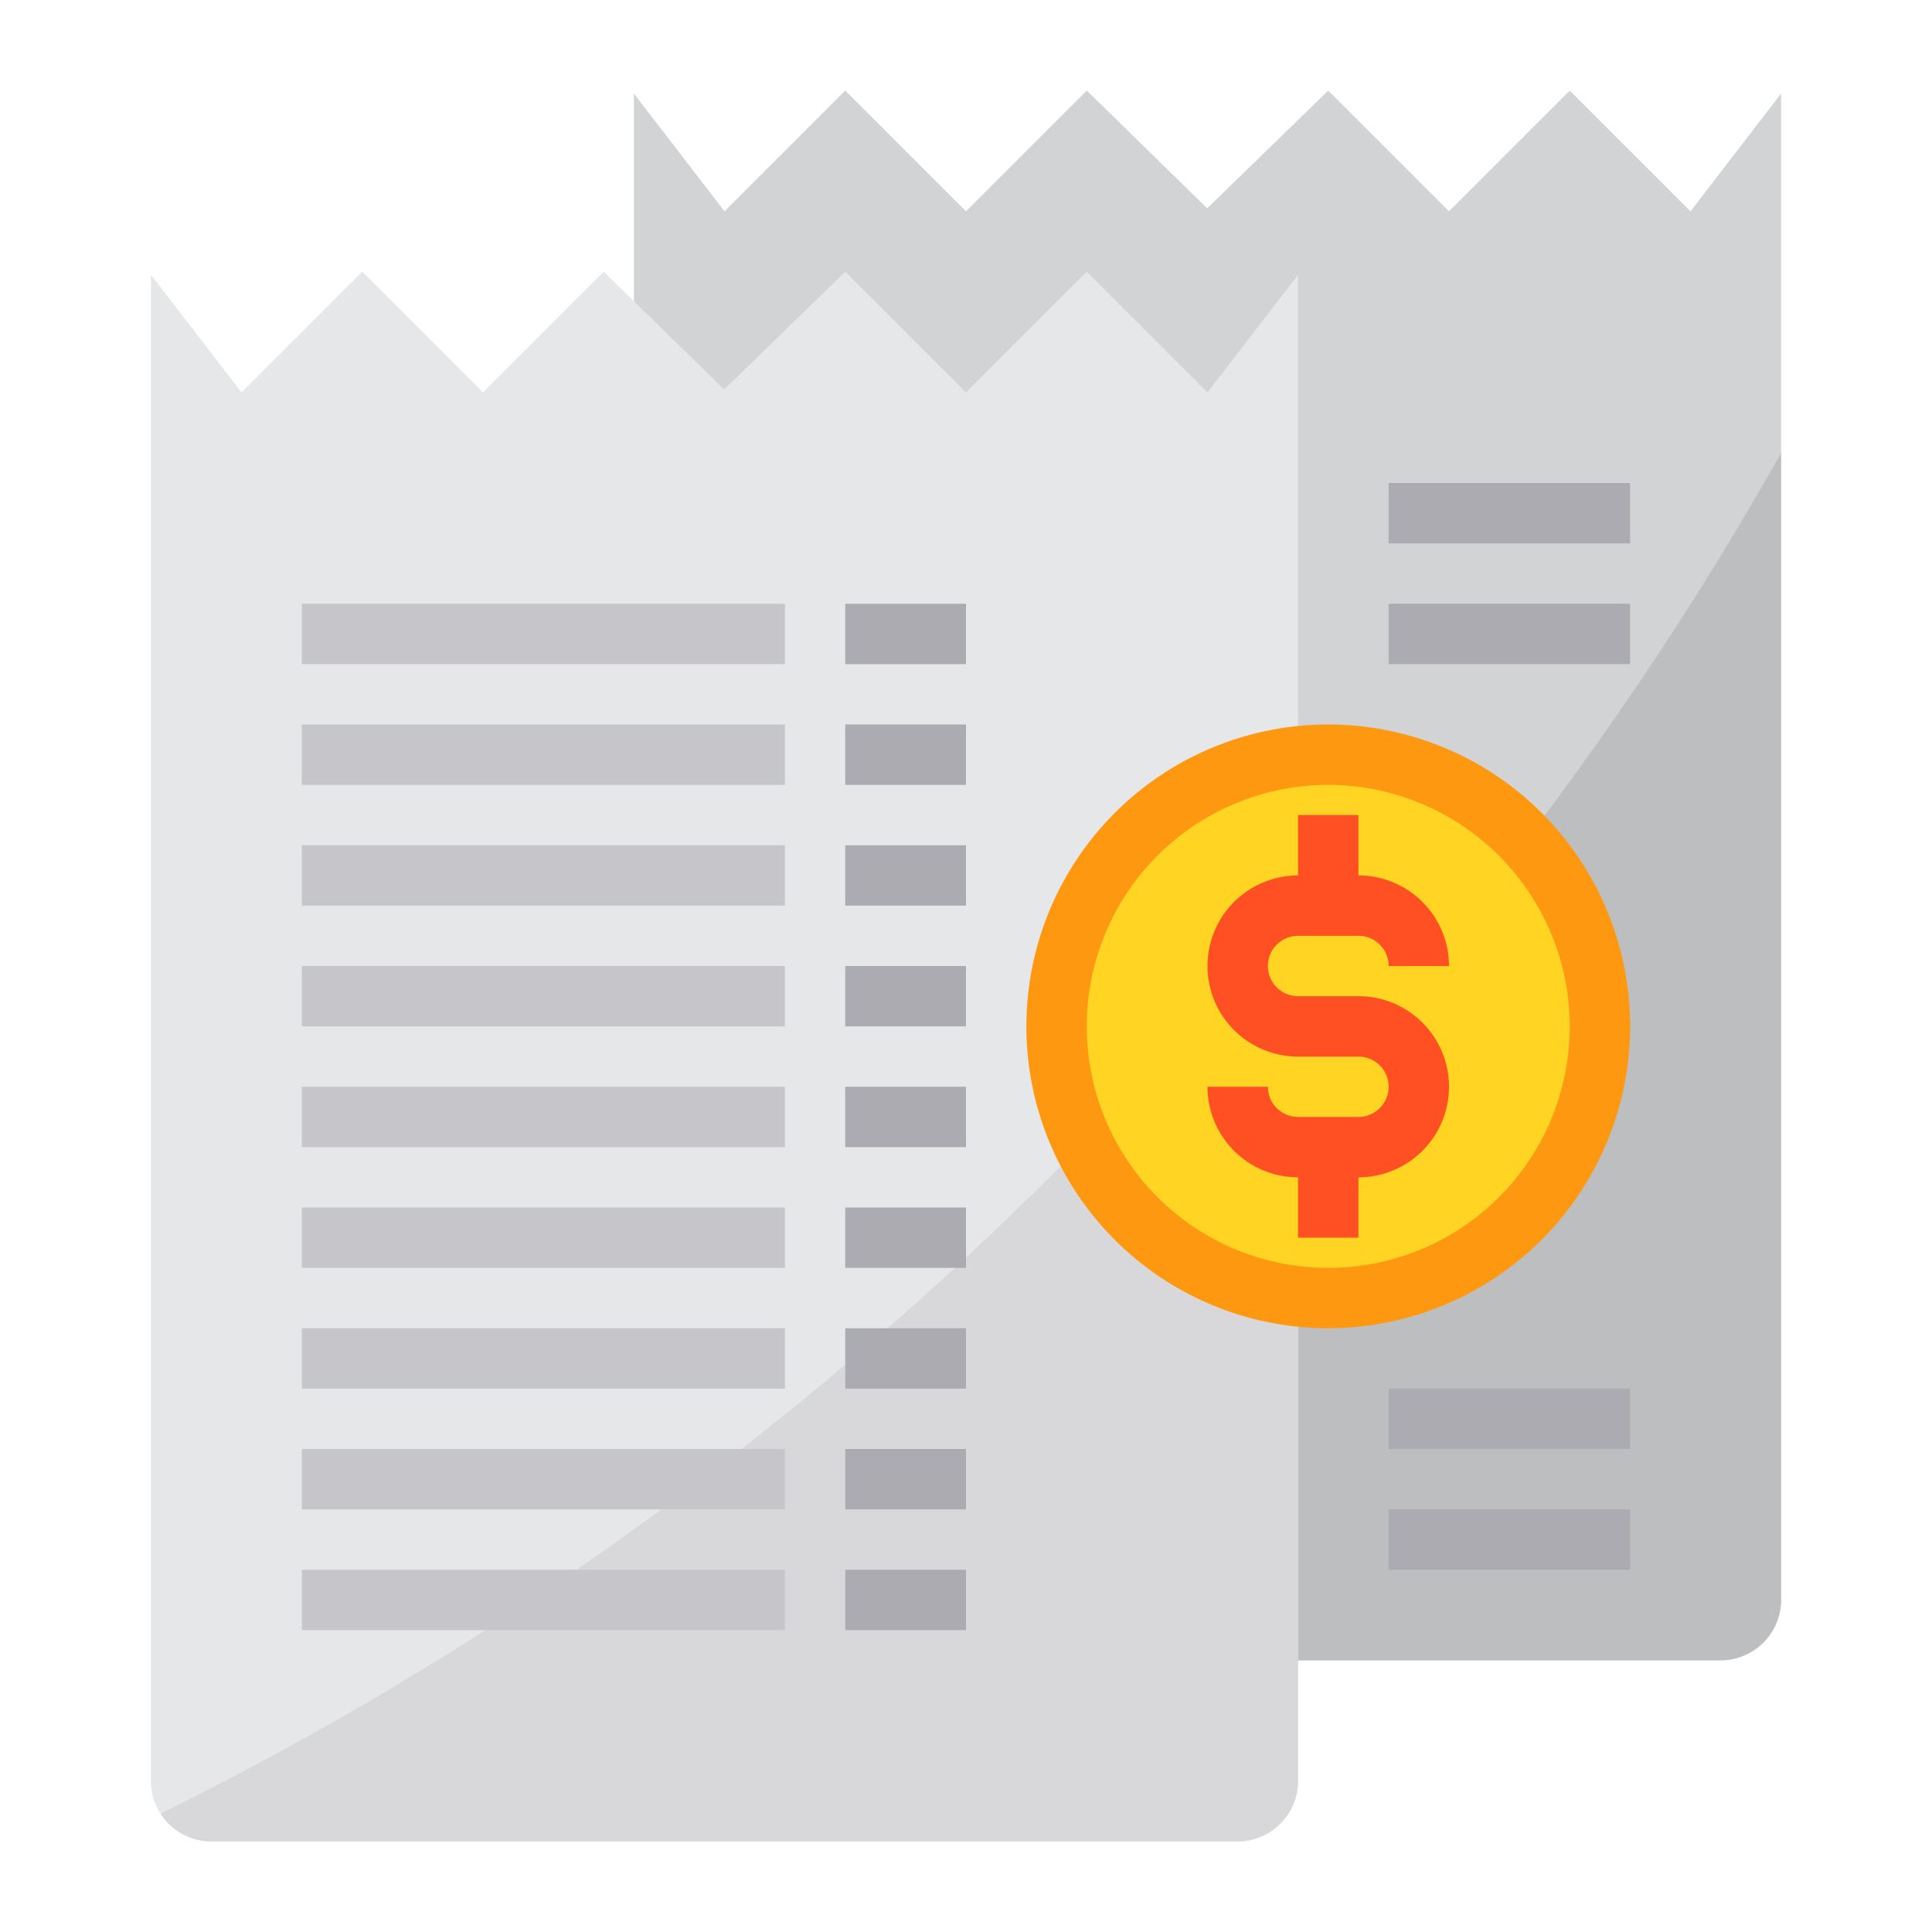 <svg height="512" viewBox="0 0 64 64" width="512" xmlns="http://www.w3.org/2000/svg"><g id="Bill-5" data-name="Bill"><path d="m59 3.1v49.9a2.006 2.006 0 0 1 -2 2h-34a2 2 0 0 1 -1.47-.65 1.967 1.967 0 0 1 -.53-1.35v-49.9l3 3.9 4-4 4 4 4-4 3.99 3.9 4.01-3.9 4 4 4-4 4 4z" fill="#d1d3d4"/><path d="m59 15.01v37.99a2.006 2.006 0 0 1 -2 2h-34a2 2 0 0 1 -1.47-.65 110.8 110.8 0 0 0 37.47-39.34z" fill="#bcbec0"/><path d="m43 9.1v49.9a2.006 2.006 0 0 1 -2 2h-34a2 2 0 0 1 -1.68-.92 1.906 1.906 0 0 1 -.32-1.08v-49.9l3 3.9 4-4 4 4 4-4 1 .98 2.99 2.92 4.01-3.9 4 4 4-4 4 4z" fill="#e6e7e8"/><path d="m43 29.84v29.16a2.006 2.006 0 0 1 -2 2h-34a2 2 0 0 1 -1.68-.92 112.168 112.168 0 0 0 37.68-30.24z" fill="#d8d7da"/><path d="m44 25a8.262 8.262 0 0 0 -1 .06 9 9 0 0 0 0 17.88 8.262 8.262 0 0 0 1 .06 9 9 0 0 0 0-18z" fill="#ffd422"/><path d="m10 20h16v2h-16z" fill="#c6c5ca"/><path d="m28 20h4v2h-4z" fill="#acabb1"/><path d="m10 24h16v2h-16z" fill="#c6c5ca"/><path d="m28 24h4v2h-4z" fill="#acabb1"/><path d="m10 28h16v2h-16z" fill="#c6c5ca"/><path d="m28 28h4v2h-4z" fill="#acabb1"/><path d="m10 32h16v2h-16z" fill="#c6c5ca"/><path d="m28 32h4v2h-4z" fill="#acabb1"/><path d="m10 36h16v2h-16z" fill="#c6c5ca"/><path d="m28 36h4v2h-4z" fill="#acabb1"/><path d="m10 40h16v2h-16z" fill="#c6c5ca"/><path d="m28 40h4v2h-4z" fill="#acabb1"/><path d="m10 44h16v2h-16z" fill="#c6c5ca"/><path d="m28 44h4v2h-4z" fill="#acabb1"/><path d="m10 48h16v2h-16z" fill="#c6c5ca"/><path d="m28 48h4v2h-4z" fill="#acabb1"/><path d="m10 52h16v2h-16z" fill="#c6c5ca"/><g fill="#acabb1"><path d="m28 52h4v2h-4z"/><path d="m46 16h8v2h-8z"/><path d="m46 20h8v2h-8z"/><path d="m46 46h8v2h-8z"/><path d="m46 50h8v2h-8z"/></g><path d="m45 33h-2a1 1 0 0 1 0-2h2a1 1 0 0 1 1 1h2a3 3 0 0 0 -3-3v-2h-2v2a3 3 0 0 0 0 6h2a1 1 0 0 1 0 2h-2a1 1 0 0 1 -1-1h-2a3 3 0 0 0 3 3v2h2v-2a3 3 0 0 0 0-6z" fill="#ff5023"/><path d="m44 44a10 10 0 1 1 10-10 10.011 10.011 0 0 1 -10 10zm0-18a8 8 0 1 0 8 8 8.009 8.009 0 0 0 -8-8z" fill="#ff9811"/></g></svg>